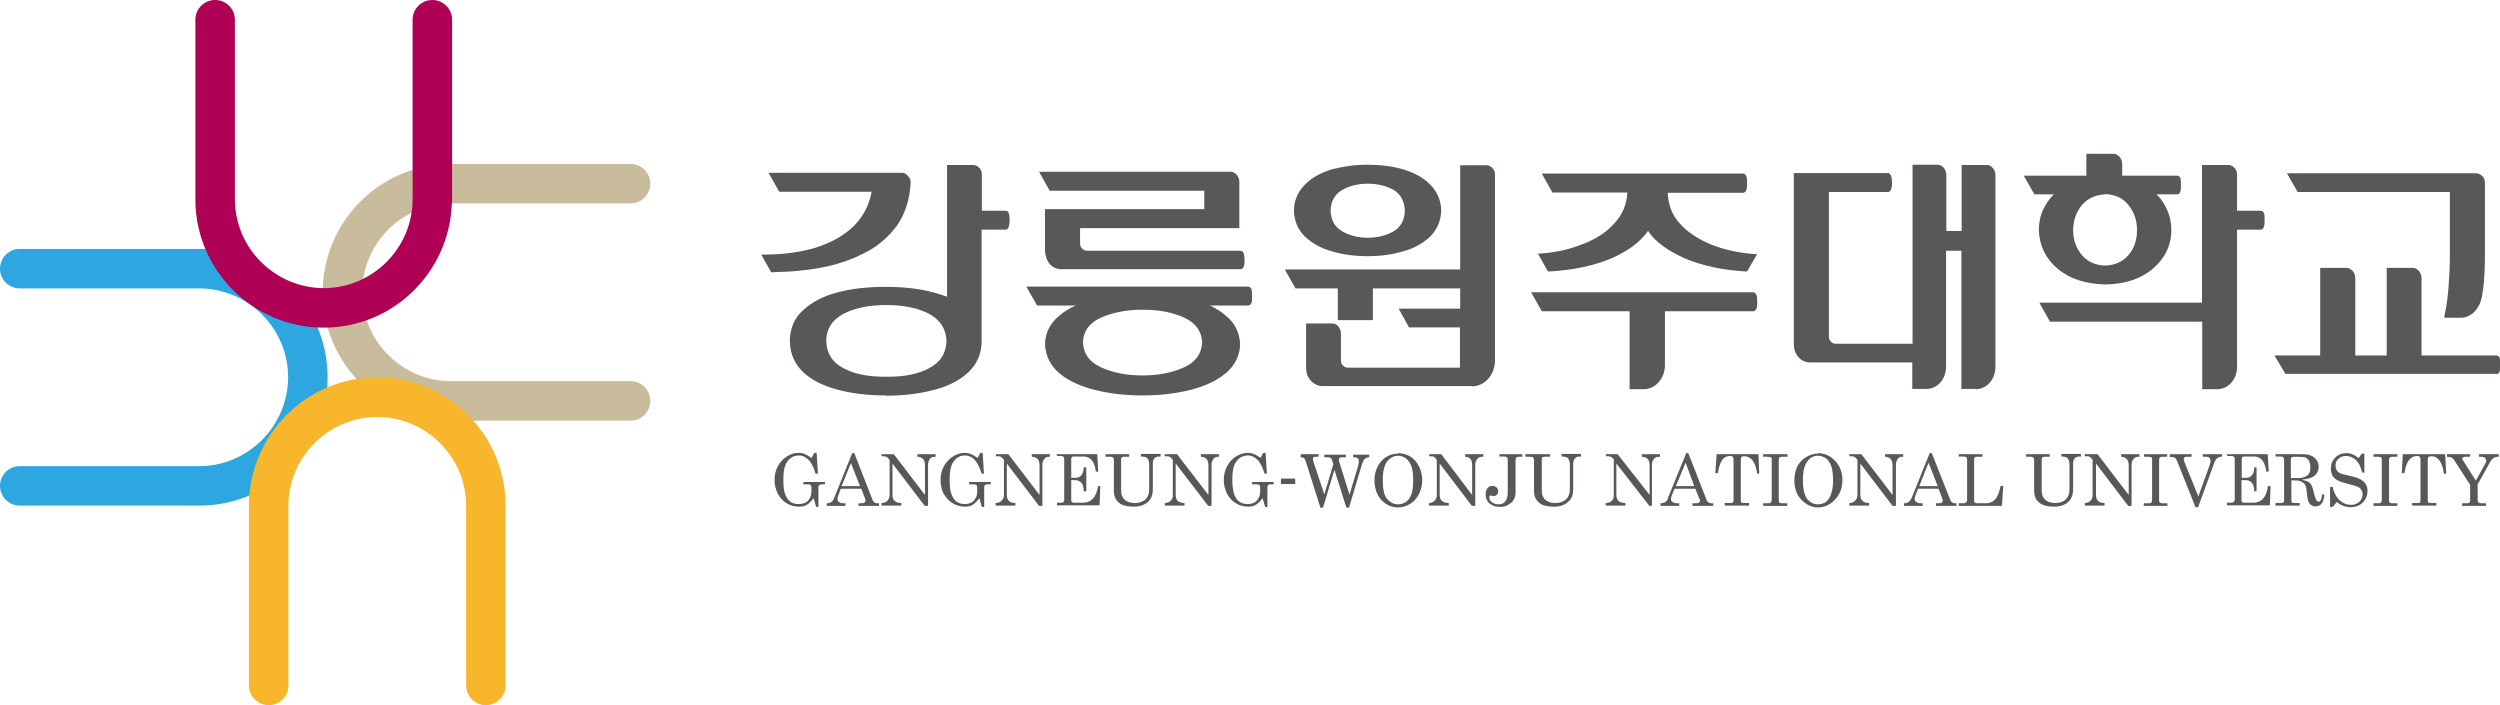 <?xml version="1.0" encoding="UTF-8"?>
<svg id="_레이어_2" data-name="레이어 2" xmlns="http://www.w3.org/2000/svg" viewBox="0 0 96.22 27.15">
  <defs>
    <style>
      .cls-1 {
        fill: #f8b62d;
      }

      .cls-2 {
        fill: #c9bc9c;
      }

      .cls-3 {
        fill: #595757;
      }

      .cls-4 {
        fill: #2ea7e0;
      }

      .cls-5 {
        fill: #af0055;
      }
    </style>
  </defs>
  <g id="_레이어_1-2" data-name="레이어 1">
    <g>
      <g>
        <path class="cls-3" d="m31.23,17.63l.11-.2h.09l.05.8h-.09c-.07-.23-.15-.39-.24-.5-.12-.13-.25-.2-.4-.2-.12,0-.22.03-.32.1-.09.07-.16.16-.21.29-.05.13-.07.32-.07.56s.02.41.07.54c.05.13.11.23.2.29.08.06.19.09.31.09.16,0,.28-.04.37-.13.08-.09.13-.2.13-.34v-.19s-.01-.05-.03-.07c-.02-.02-.06-.03-.11-.03h-.17v-.09h.83v.09h-.11s-.08,0-.11.03c-.02.02-.03.04-.03.08v.76h-.09c-.03-.12-.06-.23-.1-.34-.07.11-.15.19-.24.25-.09.06-.2.08-.32.08-.17,0-.33-.04-.47-.13-.14-.08-.26-.21-.34-.36-.08-.16-.13-.34-.13-.53s.04-.38.13-.54c.08-.15.2-.28.34-.37.14-.09.29-.14.44-.14.09,0,.17.01.24.04.08.03.16.08.26.15Z"/>
        <path class="cls-3" d="m32.79,17.44h.09l.71,1.82c.03.07.09.11.18.11h.06v.1h-.79v-.1h.06c.08,0,.14,0,.17-.03.02-.01.04-.03.04-.06,0-.01,0-.03,0-.05l-.16-.42h-.79l-.09.24c-.02.07-.04.12-.04.16,0,.04.02.08.06.11.04.03.1.05.18.05h.07v.1h-.72v-.1c.08,0,.14-.02.18-.05.05-.03.09-.1.12-.19l.68-1.69Zm-.04.38l-.36.89h.71l-.35-.89Z"/>
        <path class="cls-3" d="m33.93,17.48h.47l1.2,1.57v-1.14c0-.11-.03-.2-.08-.25-.05-.05-.12-.08-.21-.08v-.1h.7v.1c-.07,0-.12,0-.16.03-.04.02-.07.06-.09.11-.03.05-.04.11-.04.17v1.58h-.13l-1.24-1.63v1.2c0,.11.03.19.08.24.06.05.14.08.26.08v.1h-.76v-.1c.09,0,.17-.03.23-.09.05-.06.08-.13.08-.22v-1.35l-.03-.03c-.04-.05-.07-.08-.09-.09-.03-.01-.06-.02-.1-.02h-.09v-.1Z"/>
        <path class="cls-3" d="m37.62,17.63l.11-.2h.09l.05.8h-.09c-.07-.23-.15-.39-.24-.5-.11-.13-.25-.2-.4-.2-.12,0-.22.03-.31.1-.09.07-.16.16-.21.29-.05.13-.07.32-.07.56s.02.41.07.54c.05.13.11.23.2.29.08.06.19.09.3.09.16,0,.28-.04.36-.13.08-.09.13-.2.13-.34v-.19s-.01-.05-.03-.07c-.03-.02-.06-.03-.11-.03h-.17v-.09h.83v.09h-.11c-.05,0-.09,0-.11.03-.02.02-.03.04-.03.08v.76h-.09c-.03-.12-.07-.23-.1-.34-.07.11-.15.19-.24.25-.09.06-.19.08-.31.08-.17,0-.32-.04-.47-.13-.14-.08-.25-.21-.35-.36-.08-.16-.12-.34-.12-.53s.04-.38.13-.54c.09-.15.2-.28.35-.37.14-.09.29-.14.44-.14.09,0,.17.01.24.04.07.03.16.08.26.15Z"/>
        <path class="cls-3" d="m38.33,17.48h.48l1.2,1.57v-1.14c0-.11-.03-.2-.08-.25-.05-.05-.12-.08-.22-.08v-.1h.7v.1c-.07,0-.12,0-.16.03-.03.02-.07.06-.09.11-.03.05-.04.11-.04.17v1.58h-.13l-1.24-1.63v1.2c0,.11.03.19.08.24.05.05.14.08.25.08v.1h-.76v-.1c.1,0,.17-.03.23-.09.06-.06.09-.13.09-.22v-1.35l-.02-.03c-.05-.05-.08-.08-.1-.09-.03-.01-.06-.02-.1-.02h-.09v-.1Z"/>
        <path class="cls-3" d="m40.65,17.48h1.58l.04.67h-.09c-.03-.22-.09-.36-.17-.45-.08-.08-.18-.13-.3-.13h-.39s-.06,0-.07.03c-.02.02-.02.04-.02.08v.71h.17c.09,0,.16-.03.22-.1.05-.06.09-.16.09-.3h.1v.92h-.1c0-.15-.03-.26-.09-.33-.06-.06-.14-.1-.23-.1h-.16v.79s.01.05.03.06c.02.01.05.02.1.02h.31c.33,0,.53-.21.59-.64h.09l-.03.74h-1.64v-.1h.14c.05,0,.09,0,.11-.03.02-.02.03-.04.03-.08v-1.58s0-.06-.03-.08c-.02-.02-.05-.03-.09-.03h-.16v-.1Z"/>
        <path class="cls-3" d="m42.54,17.48h.92v.1h-.18c-.05,0-.08,0-.1.02-.02.02-.03.04-.03.07v1.13c0,.12,0,.21.03.27.03.09.09.16.17.21.08.05.19.08.32.08.18,0,.32-.05.42-.14.09-.09.14-.22.14-.38v-.92c0-.08,0-.14-.02-.18,0-.04-.03-.08-.05-.1-.02-.02-.05-.04-.08-.05-.03-.01-.09-.02-.17-.02v-.1h.76v.1h-.05c-.09,0-.15.02-.19.07-.04.05-.06.11-.06.2v.98c0,.22-.06.38-.18.49-.14.13-.33.19-.55.19-.2,0-.36-.03-.47-.08-.11-.06-.19-.14-.24-.24-.04-.08-.06-.18-.06-.3v-1.2s-.01-.05-.03-.07c-.02-.02-.05-.03-.1-.03h-.19v-.1Z"/>
        <path class="cls-3" d="m44.83,17.48h.47l1.21,1.57v-1.14c0-.11-.03-.2-.08-.25-.05-.05-.12-.08-.21-.08v-.1h.7v.1c-.07,0-.12,0-.16.03-.04.02-.06.06-.09.11-.03.05-.04.11-.04.17v1.58h-.13l-1.25-1.63v1.2c0,.11.03.19.08.24.06.05.14.08.26.08v.1h-.76v-.1c.1,0,.17-.03.23-.09.06-.06.08-.13.08-.22v-1.35l-.02-.03c-.05-.05-.08-.08-.1-.09-.02-.01-.06-.02-.1-.02h-.09v-.1Z"/>
        <path class="cls-3" d="m48.51,17.63l.11-.2h.09l.05.8h-.09c-.07-.23-.15-.39-.24-.5-.12-.13-.25-.2-.4-.2-.11,0-.22.03-.32.1-.09.07-.16.16-.21.29-.05.13-.07.32-.07.56s.03.41.07.54c.05.13.11.23.2.29.09.06.19.09.31.09.16,0,.28-.04.36-.13.08-.09.13-.2.13-.34v-.19s-.01-.05-.03-.07c-.02-.02-.06-.03-.11-.03h-.17v-.09h.83v.09h-.11c-.05,0-.08,0-.1.03-.02.02-.03.04-.03.08v.76h-.09c-.03-.12-.06-.23-.1-.34-.07.11-.15.19-.24.25-.09.06-.2.08-.31.08-.17,0-.33-.04-.47-.13-.14-.08-.26-.21-.34-.36-.08-.16-.13-.34-.13-.53s.04-.38.13-.54c.08-.15.19-.28.34-.37.14-.09.3-.14.44-.14.08,0,.16.01.24.04.08.03.16.08.26.15Z"/>
        <path class="cls-3" d="m49.3,18.42h.55v.21h-.55v-.21Z"/>
        <path class="cls-3" d="m50.08,17.48h.67v.1h-.05c-.07,0-.12,0-.14.02-.02.01-.03.03-.03.05,0,.02,0,.04.02.08v.03s.42,1.27.42,1.27l.35-1.17c-.04-.13-.07-.21-.1-.23-.02-.02-.07-.03-.13-.03h-.12v-.1h.83v.1h-.09c-.07,0-.13,0-.15.02-.02.01-.03.03-.03.06,0,.02,0,.04,0,.05l.41,1.31.34-1.14s.02-.09.02-.13c0-.06-.01-.11-.04-.13-.03-.03-.07-.04-.12-.04h-.06v-.1h.62v.1c-.06,0-.1.02-.14.04-.03.02-.06.05-.08.08-.02.04-.04.1-.07.18l-.49,1.64h-.1l-.46-1.46-.44,1.46h-.1l-.56-1.77c-.02-.07-.05-.11-.07-.14-.03-.02-.07-.03-.13-.03v-.1Z"/>
        <path class="cls-3" d="m53.8,17.44c.16,0,.33.04.48.13.14.09.25.21.33.37.08.16.13.34.13.54s-.05.38-.13.54c-.08.16-.19.28-.33.37-.15.09-.31.14-.47.14s-.31-.04-.46-.13c-.14-.09-.25-.21-.33-.37-.08-.16-.12-.35-.12-.54s.04-.37.12-.53c.08-.16.19-.28.33-.37.15-.09.3-.13.45-.13Zm.02.1c-.17,0-.31.07-.43.22-.11.14-.17.38-.17.71,0,.36.05.6.17.74.12.13.26.2.42.2.11,0,.21-.03.3-.09.09-.06.16-.16.21-.29.05-.14.07-.31.07-.53,0-.24-.02-.43-.07-.56-.05-.13-.12-.23-.21-.3-.09-.06-.2-.1-.3-.1Z"/>
        <path class="cls-3" d="m55,17.48h.47l1.19,1.57v-1.14c0-.11-.02-.2-.07-.25-.05-.05-.11-.08-.2-.08v-.1h.7v.1c-.07,0-.13,0-.17.03-.04.02-.07.06-.1.11-.03.05-.04.11-.04.17v1.58h-.13l-1.24-1.63v1.2c0,.11.03.19.09.24.06.05.15.08.26.08v.1h-.76v-.1c.09,0,.16-.03.22-.09.05-.06.08-.13.08-.22v-1.35l-.02-.03c-.04-.05-.07-.08-.09-.09-.02-.01-.05-.02-.09-.02h-.09v-.1Z"/>
        <path class="cls-3" d="m57.71,17.48h.88v.1h-.12c-.05,0-.09,0-.11.03-.02.02-.03.05-.03.08v1.29c0,.1-.03.19-.08.27-.05.08-.13.14-.22.19-.09.05-.18.07-.3.07-.17,0-.3-.05-.41-.14-.1-.09-.14-.21-.14-.34,0-.1.02-.18.07-.24.05-.06.11-.09.19-.09.06,0,.11.02.16.06.04.04.06.09.06.15,0,.05-.02.1-.05.13-.03.04-.07.05-.12.05-.02,0-.04,0-.07-.01-.02,0-.04-.01-.05-.01-.02,0-.03,0-.04.02-.01.01-.01.03-.01.06,0,.07.03.13.1.18.07.05.15.08.26.08.12,0,.2-.04.26-.12.06-.08.09-.19.09-.33v-1.28s-.01-.06-.03-.08c-.02-.02-.06-.03-.11-.03h-.18v-.1Z"/>
        <path class="cls-3" d="m58.73,17.48h.93v.1h-.19c-.05,0-.08,0-.1.02-.02.02-.03.04-.03.07v1.13c0,.12,0,.21.03.27.03.09.08.16.17.21.08.05.19.08.33.08.17,0,.3-.05.4-.14.1-.09.15-.22.15-.38v-.92c0-.08,0-.14-.02-.18-.01-.04-.03-.08-.05-.1-.02-.02-.05-.04-.08-.05-.03-.01-.09-.02-.17-.02v-.1h.75v.1h-.06c-.07,0-.12.02-.17.07-.04.05-.07.11-.07.2v.98c0,.22-.06.38-.19.49-.14.13-.32.19-.54.19s-.37-.03-.48-.08c-.1-.06-.19-.14-.24-.24-.04-.08-.06-.18-.06-.3v-1.2s-.01-.05-.03-.07c-.02-.02-.06-.03-.1-.03h-.2v-.1Z"/>
        <path class="cls-3" d="m61.8,17.48h.46l1.23,1.57v-1.14c0-.11-.03-.2-.08-.25-.05-.05-.12-.08-.22-.08v-.1h.7v.1c-.08,0-.13,0-.17.03-.04.02-.07.06-.1.11-.03.05-.04.11-.04.17v1.58h-.1l-1.27-1.63v1.2c0,.11.03.19.08.24.06.05.15.08.27.08v.1h-.76v-.1c.1,0,.18-.03.24-.09.06-.06.07-.13.07-.22v-1.38c-.06-.05-.09-.08-.11-.09-.03-.01-.06-.02-.1-.02h-.09v-.1Z"/>
        <path class="cls-3" d="m64.9,17.44h.08l.71,1.82c.03.07.09.11.18.11h.07v.1h-.8v-.1h.07c.09,0,.15,0,.18-.03.03-.01.04-.03.04-.06,0-.01,0-.03-.01-.05l-.17-.42h-.8l-.1.24c-.02.07-.04.12-.04.16,0,.04.02.08.06.11.04.03.11.05.19.05h.07v.1h-.72v-.1c.08,0,.14-.02.19-.05s.09-.1.11-.19l.69-1.69Zm-.03.38l-.37.89h.71l-.33-.89Z"/>
        <path class="cls-3" d="m66.06,17.48h1.62l.03.75h-.08c-.06-.44-.23-.67-.5-.67-.05,0-.09,0-.1.03-.02.02-.03.05-.03.09v1.59s0,.06.02.07c.02.01.05.02.09.02h.21v.1h-.94v-.1h.24s.06,0,.07-.02c.02-.02.03-.04.03-.06v-1.62s-.01-.06-.03-.08c-.02-.02-.06-.03-.1-.03-.14,0-.25.06-.32.18-.07.1-.12.26-.15.48h-.1l.05-.75Z"/>
        <path class="cls-3" d="m67.87,17.48h.93v.1h-.17c-.07,0-.12,0-.14.03-.02.02-.03.05-.03.11v1.51c0,.06,0,.1.02.11.02.02.06.03.12.03h.19v.1h-.93v-.1h.18c.06,0,.1,0,.12-.03.02-.02.03-.06.03-.11v-1.51c0-.06,0-.09-.02-.11-.03-.02-.07-.03-.15-.03h-.16v-.1Z"/>
        <path class="cls-3" d="m69.95,17.44c.17,0,.34.04.48.13.14.09.26.21.35.37.09.16.13.34.13.54s-.04.38-.13.54c-.09.16-.21.28-.34.37-.14.09-.3.14-.47.14-.15,0-.29-.04-.44-.13-.14-.09-.26-.21-.35-.37-.08-.16-.12-.35-.12-.54s.04-.37.11-.53c.08-.16.2-.28.35-.37.15-.09.29-.13.44-.13Zm.02.1c-.17,0-.3.07-.41.22-.11.14-.17.38-.17.71,0,.36.06.6.17.74.11.13.24.2.4.2.12,0,.23-.03.31-.09.09-.06.15-.16.2-.29.05-.14.08-.31.08-.53,0-.24-.02-.43-.07-.56-.05-.13-.11-.23-.2-.3-.09-.06-.2-.1-.31-.1Z"/>
        <path class="cls-3" d="m71.16,17.48h.48l1.2,1.57v-1.14c0-.11-.03-.2-.08-.25-.05-.05-.11-.08-.21-.08v-.1h.7v.1c-.07,0-.12,0-.15.03-.04.02-.07.06-.09.11-.03.05-.04.11-.04.17v1.58h-.13l-1.24-1.63v1.2c0,.11.03.19.09.24.05.05.13.08.25.08v.1h-.76v-.1c.09,0,.16-.03.22-.09.06-.06.09-.13.09-.22v-1.35l-.02-.03c-.05-.05-.08-.08-.1-.09-.03-.01-.06-.02-.1-.02h-.09v-.1Z"/>
        <path class="cls-3" d="m74.26,17.44h.09l.72,1.82c.03.07.09.11.17.11h.06v.1h-.79v-.1h.06c.08,0,.14,0,.17-.03.02-.01.03-.03.03-.06,0-.01,0-.03,0-.05l-.16-.42h-.79l-.09.24c-.03.07-.04.12-.04.16,0,.04.02.08.06.11.04.03.1.05.18.05h.07v.1h-.72v-.1c.08,0,.14-.02.18-.05.05-.03.09-.1.13-.19l.68-1.69Zm-.04.38l-.35.89h.71l-.35-.89Z"/>
        <path class="cls-3" d="m75.38,17.48h.92v.1h-.22s-.06,0-.08.03c-.02.02-.02.05-.02.09v1.57s0,.06.03.08c.02.01.06.02.13.02h.29c.15,0,.27-.05.36-.15.09-.1.16-.27.21-.52h.1l-.05.77h-1.66v-.1h.16c.05,0,.1-.01.12-.03.02-.02.04-.05.04-.1v-1.56s-.01-.06-.03-.08c-.02-.02-.05-.03-.09-.03h-.2v-.1Z"/>
        <path class="cls-3" d="m77.97,17.48h.92v.1h-.18s-.08,0-.1.02c-.02.02-.03.04-.03.07v1.13c0,.12,0,.21.03.27.03.09.09.16.17.21.08.05.19.08.32.08.18,0,.32-.05.41-.14.09-.09.14-.22.14-.38v-.92c0-.08,0-.14-.02-.18-.01-.04-.03-.08-.05-.1-.02-.02-.05-.04-.08-.05-.03-.01-.09-.02-.16-.02v-.1h.75v.1h-.05c-.08,0-.15.02-.19.07-.04.05-.06.11-.06.2v.98c0,.22-.06.38-.18.49-.14.13-.32.19-.55.19-.2,0-.35-.03-.46-.08-.11-.06-.2-.14-.25-.24-.04-.08-.06-.18-.06-.3v-1.2s-.01-.05-.03-.07c-.02-.02-.05-.03-.09-.03h-.19v-.1Z"/>
        <path class="cls-3" d="m80.26,17.48h.47l1.2,1.57v-1.14c0-.11-.03-.2-.08-.25-.05-.05-.12-.08-.21-.08v-.1h.7v.1c-.07,0-.12,0-.16.03-.04.02-.07.06-.1.11-.03.05-.04.11-.04.17v1.58h-.13l-1.24-1.63v1.2c0,.11.03.19.08.24.05.05.14.08.25.08v.1h-.76v-.1c.09,0,.17-.03.22-.09.06-.06.08-.13.08-.22v-1.35l-.02-.03c-.04-.05-.08-.08-.09-.09-.03-.01-.06-.02-.1-.02h-.09v-.1Z"/>
        <path class="cls-3" d="m82.5,17.48h.91v.1h-.15c-.07,0-.12,0-.13.03-.02.02-.03.05-.03.11v1.51c0,.06,0,.1.03.11.02.02.06.03.12.03h.17v.1h-.91v-.1h.17c.06,0,.1,0,.12-.03.02-.02.03-.06.03-.11v-1.51c0-.06,0-.09-.02-.11-.02-.02-.07-.03-.14-.03h-.15v-.1Z"/>
        <path class="cls-3" d="m83.51,17.48h.84v.1h-.15c-.06,0-.1,0-.12.02-.02.01-.03.03-.03.06,0,.02,0,.05.02.08v.03s.54,1.34.54,1.34l.46-1.28s.01-.06.01-.09c0-.05-.02-.09-.04-.12-.03-.03-.07-.04-.12-.04h-.14v-.1h.74v.1h-.06s-.09.02-.13.06c-.05.04-.09.11-.12.21l-.61,1.67h-.1l-.71-1.78c-.03-.06-.05-.1-.08-.12-.03-.02-.08-.03-.13-.03h-.07v-.1Z"/>
        <path class="cls-3" d="m85.69,17.48h1.59l.04.67h-.09c-.04-.22-.09-.36-.17-.45-.08-.08-.18-.13-.3-.13h-.39s-.06,0-.07.03c-.02.02-.02.04-.02.08v.71h.17c.09,0,.17-.03.22-.1.06-.06.09-.16.09-.3h.09v.92h-.09c0-.15-.03-.26-.09-.33-.06-.06-.14-.1-.24-.1h-.16v.79s0,.05.03.06c.02.01.05.02.1.02h.31c.33,0,.52-.21.58-.64h.1l-.03.74h-1.65v-.1h.14c.05,0,.09,0,.12-.03.02-.02.04-.04.04-.08v-1.58s-.01-.06-.03-.08c-.02-.02-.05-.03-.09-.03h-.17v-.1Z"/>
        <path class="cls-3" d="m87.58,17.48h1.03c.2,0,.35.04.46.13.11.09.17.21.17.36,0,.09-.02.17-.07.24-.04.07-.11.12-.19.16-.08.04-.21.07-.38.09.13.04.22.07.26.1.05.03.09.07.11.13.03.05.06.16.1.33.03.12.06.2.09.24.02.03.05.05.08.05s.05-.02.08-.06c.03-.04.04-.11.05-.22h.09c-.02.3-.13.46-.34.46-.07,0-.12-.02-.17-.05-.05-.03-.08-.08-.11-.15-.02-.05-.04-.18-.06-.38-.01-.12-.03-.2-.06-.25-.03-.05-.08-.09-.14-.12-.06-.03-.14-.05-.23-.05h-.16v.78s0,.06.03.07c.02.02.05.02.1.02h.19v.1h-.93v-.1h.2s.08,0,.1-.02c.02-.02.03-.04.03-.07v-1.59s-.01-.06-.03-.08c-.02-.02-.05-.03-.1-.03h-.2v-.1Zm.61.92h.23c.16,0,.28-.03.37-.09.09-.06.13-.16.13-.32,0-.11-.02-.19-.05-.25-.03-.06-.08-.1-.13-.13-.06-.02-.16-.03-.33-.03-.11,0-.17,0-.2.02-.03.01-.04.04-.04.08v.72Z"/>
        <path class="cls-3" d="m90.78,17.63l.12-.17h.1v.73s-.08,0-.08,0c-.06-.23-.14-.39-.25-.49-.11-.1-.24-.15-.38-.15-.12,0-.21.03-.29.11-.08.07-.11.16-.11.26,0,.06.01.12.04.17.03.05.07.09.13.12.06.03.16.06.32.09.22.05.38.1.47.15.09.05.16.11.2.18.05.07.07.16.07.26,0,.18-.06.33-.18.45-.12.12-.28.18-.47.18-.2,0-.38-.07-.53-.2l-.16.19h-.1v-.77h.1c.04.21.13.38.26.51.13.12.28.18.44.18.14,0,.25-.04.33-.12.08-.08.12-.17.12-.29,0-.06-.01-.12-.05-.17-.03-.05-.08-.09-.15-.12-.07-.03-.21-.07-.4-.12-.22-.05-.37-.11-.45-.18-.11-.09-.17-.22-.17-.39,0-.18.06-.32.17-.43.11-.11.26-.17.43-.17.08,0,.16.01.24.05.08.03.15.08.24.15Z"/>
        <path class="cls-3" d="m91.35,17.48h.92v.1h-.16c-.07,0-.12,0-.13.03-.02.02-.03.05-.03.11v1.51c0,.06,0,.1.02.11.02.02.06.03.12.03h.18v.1h-.92v-.1h.17c.06,0,.1,0,.12-.03.02-.02.03-.06.03-.11v-1.51c0-.06,0-.09-.02-.11-.03-.02-.07-.03-.14-.03h-.16v-.1Z"/>
        <path class="cls-3" d="m92.49,17.48h1.62l.04.75h-.09c-.06-.44-.22-.67-.48-.67-.05,0-.09,0-.11.03-.02.02-.03.05-.03.09v1.59s0,.06.03.07c.02.01.05.02.1.02h.2v.1h-.93v-.1h.23s.05,0,.07-.02c.01-.02.02-.04.02-.06v-1.62s-.01-.06-.03-.08c-.02-.02-.05-.03-.1-.03-.13,0-.24.06-.33.18-.07.1-.12.26-.16.48h-.1l.04-.75Z"/>
        <path class="cls-3" d="m94.2,17.48h.87v.1h-.1c-.08,0-.13,0-.16.02-.03.01-.04.03-.04.05s0,.05.02.06l.5.79.37-.67s.03-.06.03-.1c0-.05-.02-.08-.05-.11-.03-.03-.08-.04-.13-.04h-.1v-.1h.76v.1c-.09,0-.15.01-.2.05-.05.03-.1.09-.14.17l-.47.84v.63s.01.06.03.07c.03.02.07.03.12.03h.17v.1h-.92v-.1h.18s.08,0,.1-.03c.02-.02.03-.04.03-.07v-.61l-.62-.96s-.06-.07-.09-.09c-.04-.02-.1-.02-.18-.03v-.1Z"/>
      </g>
      <g>
        <g>
          <path class="cls-3" d="m34.09,15.22c-.7,0-1.33-.08-1.88-.23-.55-.15-.99-.37-1.3-.67-.33-.31-.5-.71-.51-1.19,0-.48.17-.89.51-1.19.32-.3.76-.54,1.3-.68.55-.15,1.18-.22,1.88-.22.47,0,.91.03,1.31.1.36.06.69.15.99.26l.06.02v-5.07h1.01c.09,0,.17.04.23.11.07.06.1.16.1.26v1.39h.92c.06,0,.11.05.12.11.02.06.03.14.03.25,0,.1-.01.17-.03.24-.01.07-.07.13-.12.13h-.93v4.29c0,.49-.18.88-.5,1.19-.32.3-.76.54-1.31.68-.55.15-1.18.23-1.88.23h0Zm.02-.72s.04,0,.06,0c.66,0,1.2-.11,1.61-.34.42-.23.63-.56.65-1.03-.02-.47-.23-.8-.65-1.04-.42-.23-.99-.35-1.67-.35s-1.24.12-1.67.35c-.42.24-.63.56-.64,1.03.02.48.22.81.64,1.04.42.23.96.34,1.61.34h.03s.03,0,.03,0h0Z"/>
          <path class="cls-3" d="m52.64,6.34c.49,0,.96.06,1.37.18.43.13.78.32,1.04.59.26.26.41.59.42.99-.01.4-.17.75-.42,1-.27.25-.61.46-1.04.57-.41.13-.89.19-1.38.19h0c-.48,0-.95-.06-1.38-.19-.42-.12-.77-.32-1.03-.57-.26-.25-.41-.6-.42-1,.01-.4.16-.73.42-.99.26-.27.61-.46,1.03-.59.43-.11.89-.18,1.37-.18Zm0,2.81c.39,0,.73-.09,1.02-.26.26-.17.4-.42.41-.79-.02-.36-.15-.6-.41-.78-.29-.16-.62-.25-1.02-.25h0c-.38,0-.73.09-1,.25-.28.18-.41.42-.43.78.02.37.15.62.43.79.28.17.62.26,1,.26Z"/>
          <path class="cls-3" d="m43.97,11.29c.65,0,1.26.07,1.82.2.57.14,1.03.35,1.38.65.36.29.54.66.56,1.11-.01.44-.21.83-.56,1.12-.35.29-.81.5-1.37.64-.56.14-1.17.21-1.83.21h0c-.65,0-1.26-.07-1.82-.21-.56-.14-1.03-.35-1.37-.64-.35-.29-.54-.68-.56-1.12.01-.45.2-.81.56-1.11.35-.29.81-.5,1.38-.65.56-.13,1.17-.2,1.81-.2Zm0,3.16c.63,0,1.17-.11,1.62-.32.44-.21.65-.51.68-.96-.03-.43-.24-.73-.68-.94-.45-.21-.99-.31-1.62-.31h0c-.62,0-1.16.11-1.61.31-.44.21-.66.51-.68.94.02.45.24.75.68.96.45.21.99.32,1.61.32Z"/>
          <path class="cls-3" d="m56.65,14.86h-5.76c-.16,0-.32-.08-.44-.21-.12-.13-.18-.3-.18-.5v-1.7h1c.1,0,.18.04.24.11.06.08.1.17.1.27v1.04c0,.08.02.14.07.19.05.05.1.08.17.09h4.34v-1.55h-1.96l-.4-.72h2.37v-.78h-3.36v1.22h-1.35v-1.22h-1.63l-.41-.73h6.75v-4.01h1.02c.08,0,.16.04.22.11.07.06.1.16.1.26v7.13c0,.56-.39,1.01-.89,1.01h0Z"/>
          <path class="cls-3" d="m47.74,10.36h-6.9c-.17,0-.32-.07-.44-.2-.11-.14-.17-.3-.18-.51v-1.6h6.13v-.71h-5.95l-.41-.73h7.38c.09,0,.17.05.23.12.06.07.1.16.1.27v1.78h-6.13v.58c0,.09.02.14.07.2.05.05.11.08.18.09h5.92c.06,0,.12.05.13.11.02.07.03.15.03.25s0,.18-.03.24c-.01.06-.07.11-.12.11h0Z"/>
          <path class="cls-3" d="m29.82,10.48h-.14l-.38-.68h.08c.74,0,1.43-.09,2.02-.27.59-.19,1.08-.46,1.46-.83.35-.35.57-.76.68-1.27v-.05s-.04,0-.04,0h-3.51l-.41-.73h5.14c.09,0,.17.05.23.13.07.06.1.16.1.26-.04.66-.22,1.21-.54,1.66-.33.44-.75.8-1.26,1.05-.51.26-1.08.45-1.69.56-.57.1-1.16.16-1.75.16h0Z"/>
          <path class="cls-3" d="m85.35,14.98h-.59v-2.6h-5.86l-.41-.73h6.26v-5.3h1.01c.09,0,.18.04.24.11.06.06.1.16.1.26v1.39h.91c.06,0,.12.06.13.11.02.06.02.14.02.25,0,.1,0,.17-.02.24-.02.07-.07.13-.12.13h-.88s-.04,0-.04,0v5.28c0,.48-.34.86-.76.86h0Z"/>
          <path class="cls-3" d="m81.03,10.95c-.76-.02-1.38-.22-1.84-.61-.46-.39-.7-.89-.72-1.49,0-.28.06-.56.18-.81.09-.18.2-.35.34-.5l.06-.06h-.75l-.41-.72h2.41v-.84h1.05c.09,0,.17.04.23.12.06.07.1.16.1.27v.45h2.11c.06,0,.12.05.13.1.01.05.02.1.02.18v.08s0,.08,0,.08c0,.06,0,.12-.02.16-.01.07-.07.12-.12.12h-.8l.06.06c.14.15.25.32.33.5.12.25.18.53.18.81,0,.6-.25,1.1-.71,1.49-.45.39-1.08.6-1.85.61h0Zm0-3.47h0c-.38.02-.67.15-.9.41-.22.27-.33.58-.34.96,0,.39.12.71.34.97.23.26.52.39.89.4.39-.01.68-.15.9-.4.22-.26.33-.58.33-.97,0-.37-.11-.68-.33-.96-.22-.27-.51-.4-.9-.42h0Z"/>
          <path class="cls-3" d="m96.08,14.39h0s-8.12,0-8.12,0l-.42-.71h1.76v-3.37h1.02c.08,0,.16.05.22.11.07.07.11.17.11.27v2.99h1.21v-3.37h1.01c.09,0,.16.05.23.12.06.07.1.17.1.27v2.98h2.88c.06,0,.12.05.13.11.01.05.02.1.02.17,0,.03,0,.05,0,.07,0,.03,0,.05,0,.08,0,.07,0,.12-.02.17-.01.06-.07.12-.12.12h0Z"/>
          <path class="cls-3" d="m76.04,14.97h-.55v-5.32h-.59v4.46c0,.48-.33.86-.76.86h-.54v-1.02h-3.94c-.18,0-.33-.08-.45-.21-.11-.13-.17-.3-.17-.5v-6.58h3.63c.05,0,.1.06.12.13.02.05.03.13.03.23s0,.17-.03.24c-.01.07-.07.13-.12.13h-2.28v5.56c0,.08.02.14.07.19.05.06.1.08.16.09h2.99s0-6.89,0-6.89h.97c.09,0,.17.04.23.12.06.06.09.16.1.26v2.17h.59v-2.54h.98c.08,0,.16.04.22.12.06.06.1.16.1.26v7.39c0,.48-.33.86-.76.86h0Z"/>
          <path class="cls-3" d="m59.56,10.42l-.37-.66h.08c.59-.04,1.14-.16,1.63-.36.52-.19.94-.47,1.24-.81.3-.33.46-.7.49-1.14v-.04s-.04,0-.04,0h-2.84l-.41-.73h7.75c.06,0,.11.06.13.13.02.04.02.09.02.16v.04s0,.04,0,.04v.08c0,.07,0,.11-.02.16-.01.06-.06.13-.13.13h-2.9v.04c.03.44.16.81.46,1.14.3.34.73.62,1.23.82.5.2,1.08.32,1.67.36h.08s-.39.67-.39.67h-.02c-.93-.05-1.74-.23-2.41-.52-.63-.29-1.09-.62-1.35-1l-.03-.05-.03.05c-.29.39-.72.72-1.35,1-.67.29-1.49.47-2.44.52h-.02Z"/>
          <path class="cls-3" d="m63.27,14.98h-.55v-3h-3.38l-.41-.73h8.55c.06,0,.11.06.13.13.01.04.02.09.02.16v.05h0s0,.03,0,.03c0,.03,0,.05,0,.07,0,.07,0,.12-.02.17-.01.07-.07.12-.13.12h-3.4v2.08c0,.51-.38.92-.81.92h0Z"/>
          <path class="cls-3" d="m39.91,11.75l-.41-.72h8.54c.06,0,.11.05.13.11.01.05.02.1.02.18v.15c0,.08,0,.13-.02.18-.02.06-.07.11-.13.11h-8.13Z"/>
          <path class="cls-3" d="m94.08,12.23v-.07c.08-.34.13-.72.16-1.12.03-.39.05-.77.05-1.11v-2.54h-5.86l-.41-.72h7.28c.09,0,.18.04.24.11.07.06.1.16.1.26v2.65c0,.32,0,1.44-.17,1.93-.12.33-.39.61-.76.61h-.63Z"/>
        </g>
        <g>
          <path class="cls-2" d="m24.27,14.67c.42,0,.76.34.76.76h0c0,.42-.34.76-.76.76h-6.94s-.03,0-.03,0h0c-2.7-.04-4.88-2.24-4.88-4.94h0c0-2.7,2.18-4.9,4.86-4.94h0s.02,0,.05,0h6.94c.42,0,.76.34.76.76h0c0,.42-.34.76-.76.76h-6.91c-1.88,0-3.42,1.54-3.42,3.42h0c0,1.88,1.54,3.42,3.42,3.42h0s.02,0,.02,0h6.89Z"/>
          <path class="cls-4" d="m.76,19.46c-.42,0-.76-.34-.76-.76h0c0-.42.34-.76.76-.76h6.91c1.88,0,3.41-1.54,3.42-3.42h0c0-1.88-1.54-3.42-3.43-3.42h0H.76c-.42,0-.76-.34-.76-.76h0c0-.42.34-.76.76-.76h6.94s.07,0,.07,0h0c2.68.06,4.84,2.25,4.84,4.94h0c0,2.71-2.18,4.91-4.88,4.94h0s0,0-.04,0H.76Z"/>
          <path class="cls-5" d="m7.52,7.74s0,0,0-.04h0V.76c0-.42.34-.76.76-.76h0c.42,0,.76.34.76.76h0v6.92c.01,1.88,1.54,3.4,3.42,3.41h0c1.88,0,3.42-1.54,3.42-3.42h0s0-.02,0-.02h0s0-6.89,0-6.89c0-.42.34-.76.76-.76h0c.42,0,.76.34.76.76h0v6.94s0,.09-.01.13h0c-.09,2.65-2.26,4.78-4.93,4.78h0c-2.71,0-4.91-2.19-4.94-4.88h0Z"/>
          <path class="cls-1" d="m17.94,26.38v-6.89s0-.01,0-.02h0c0-1.88-1.54-3.42-3.42-3.42h0c-1.88,0-3.42,1.54-3.42,3.42h0s0,.03,0,.03h0v6.88c0,.42-.34.76-.76.76h0c-.42,0-.76-.34-.76-.76h0v-6.94s0-.06,0-.06h0c.05-2.69,2.25-4.86,4.94-4.86h0c2.7,0,4.9,2.18,4.94,4.88h0s0,.02,0,.04h0v6.94c0,.42-.34.76-.76.76h0c-.42,0-.76-.34-.76-.76h0Z"/>
        </g>
      </g>
    </g>
  </g>
</svg>
